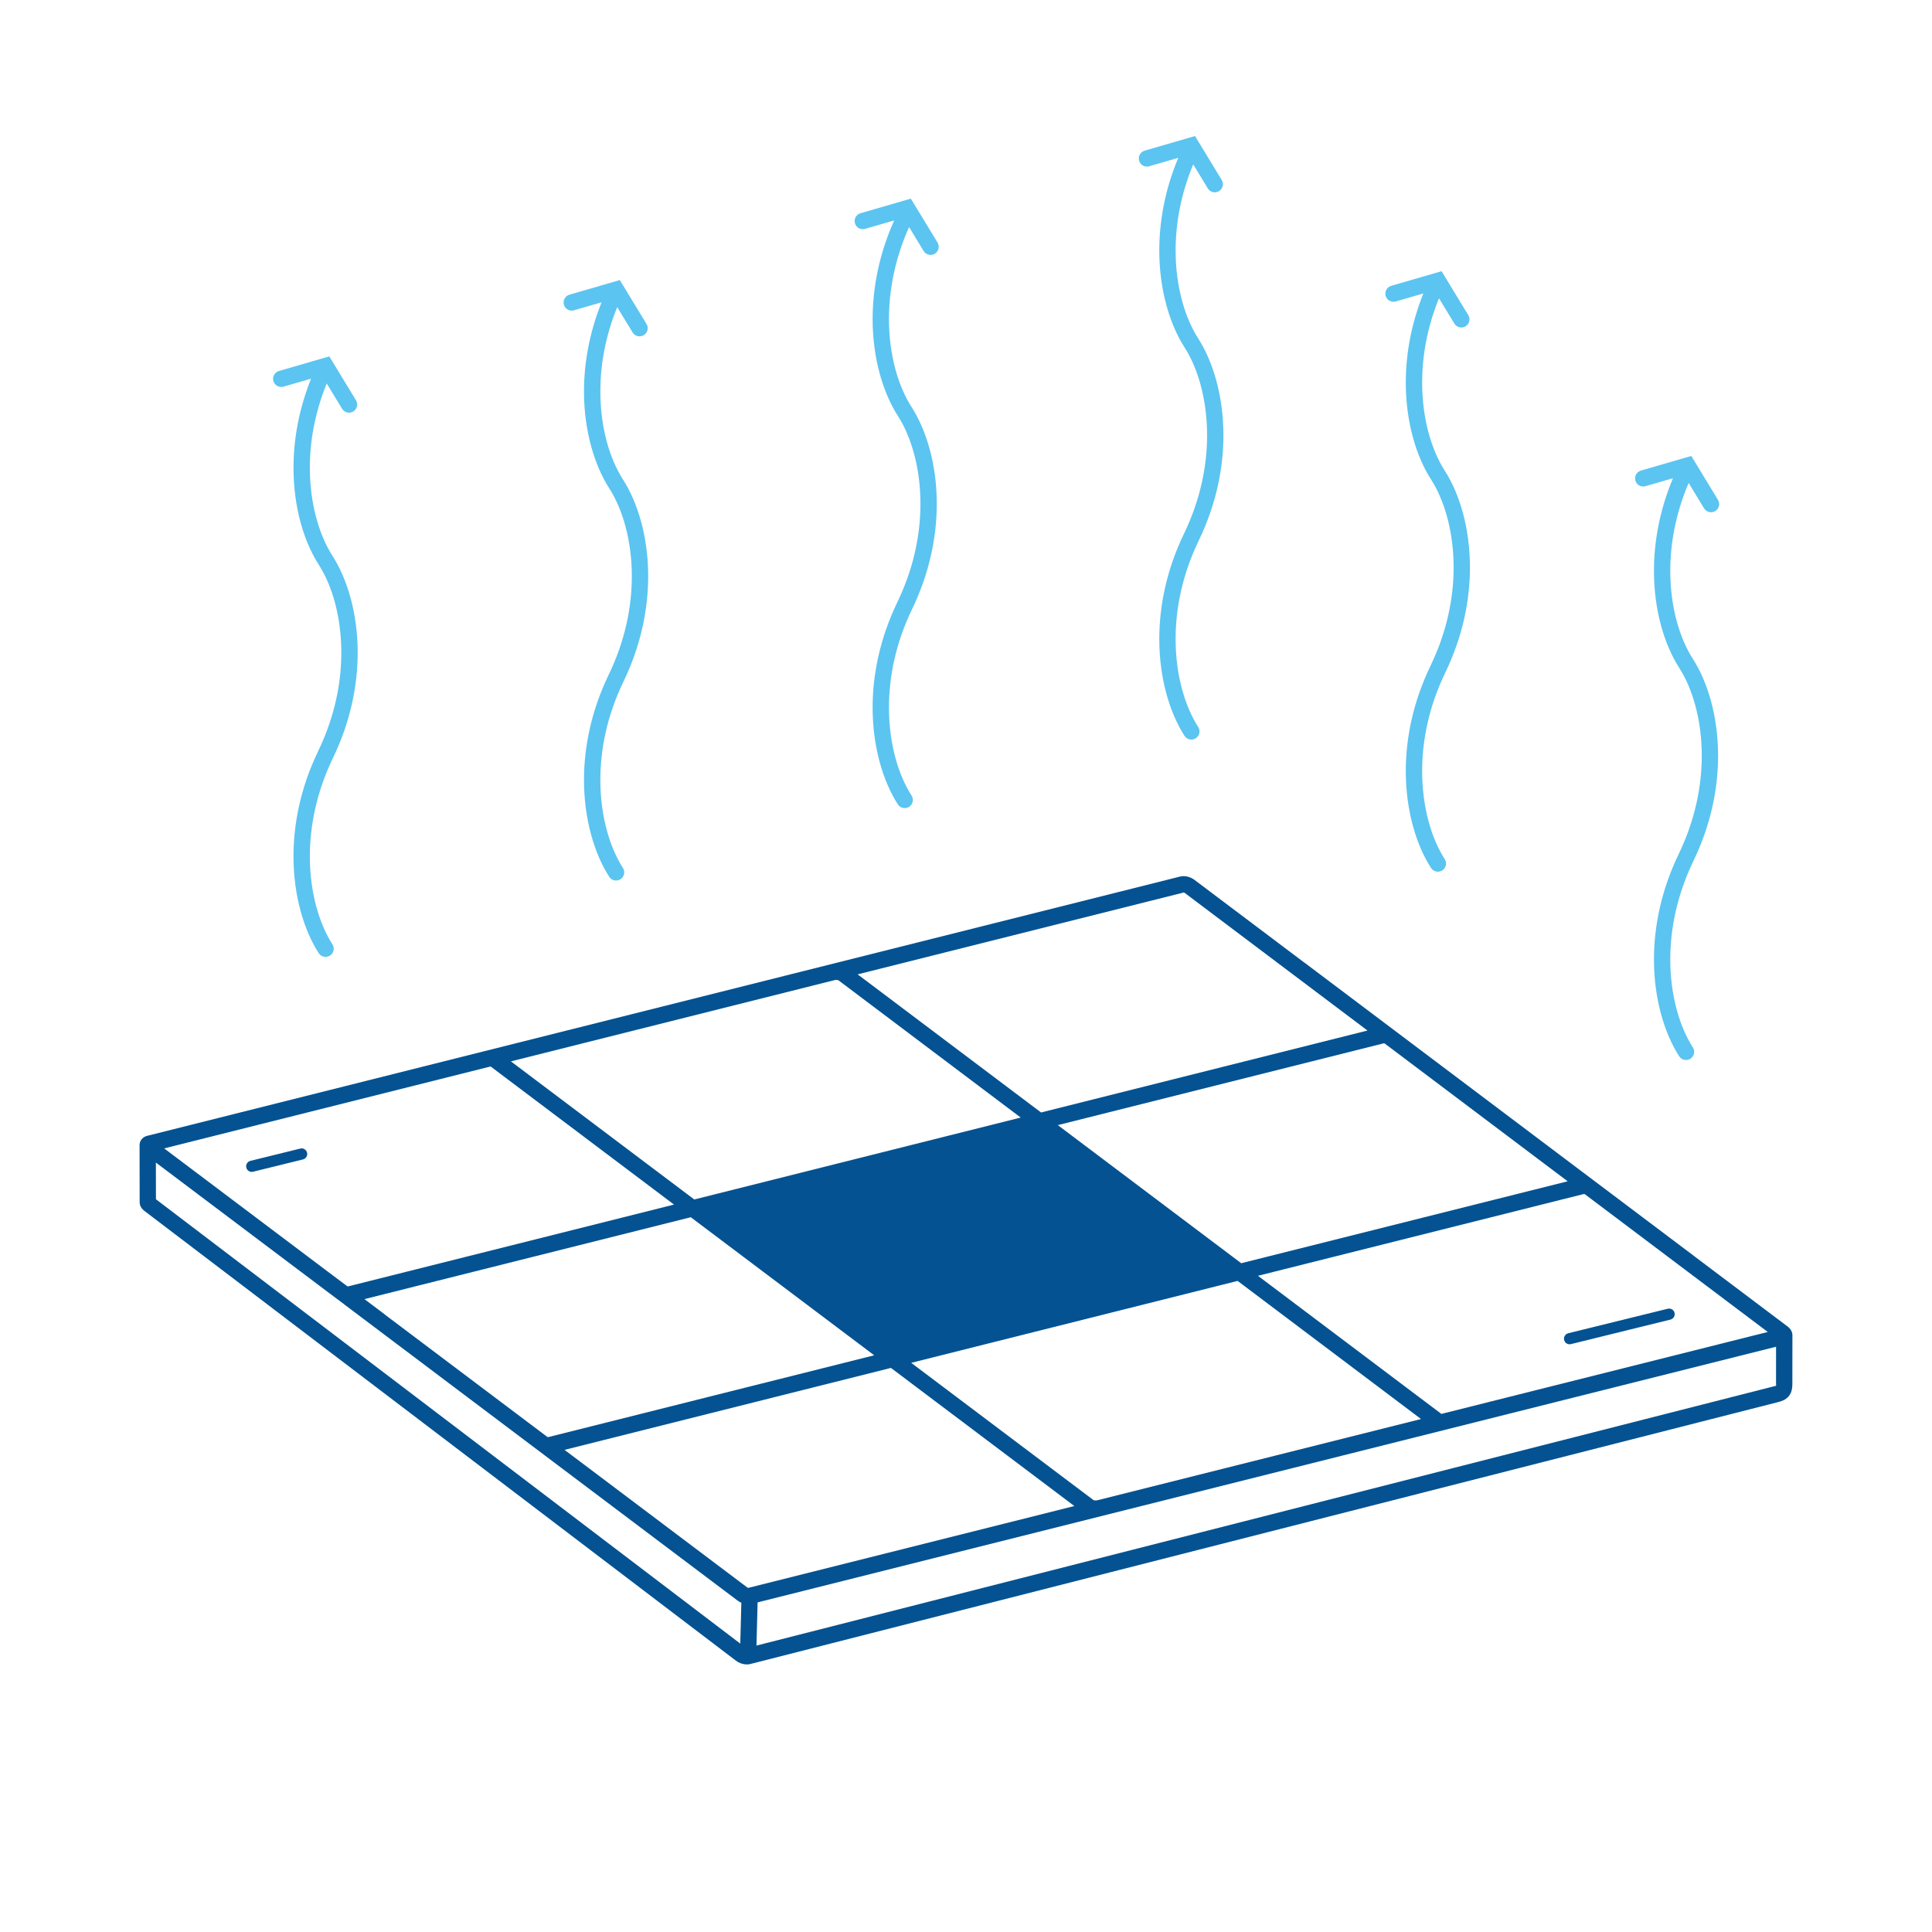 <?xml version="1.0" encoding="utf-8"?>
<!-- Generator: Adobe Illustrator 16.0.0, SVG Export Plug-In . SVG Version: 6.00 Build 0)  -->
<!DOCTYPE svg PUBLIC "-//W3C//DTD SVG 1.1//EN" "http://www.w3.org/Graphics/SVG/1.1/DTD/svg11.dtd">
<svg version="1.1" id="Calque_1" xmlns="http://www.w3.org/2000/svg" xmlns:xlink="http://www.w3.org/1999/xlink" x="0px" y="0px"
	 width="156px" height="156px" viewBox="0 0 156 156" enable-background="new 0 0 156 156" xml:space="preserve">
<path fill="#5BC4F1" d="M26.843,76.251c0.197,0.306,0.107,0.714-0.199,0.91c-0.305,0.197-0.714,0.107-0.91-0.199
	c-1.179-1.833-2.036-4.606-2.036-7.821c0-2.62,0.569-5.545,1.998-8.507c1.333-2.762,1.864-5.49,1.864-7.934
	c0-2.949-0.769-5.466-1.826-7.109c-0.662-1.031-1.223-2.354-1.585-3.878c-0.325-1.369-0.495-2.912-0.438-4.567
	c0.044-1.285,0.223-2.629,0.57-4.003c0.213-0.845,0.49-1.704,0.836-2.569L22.89,31.22c-0.349,0.101-0.714-0.1-0.814-0.449
	c-0.101-0.349,0.1-0.714,0.448-0.815l3.552-1.03c0.02-0.007,0.04-0.014,0.061-0.018l0.453-0.131l0.239,0.394
	c0.017,0.023,0.031,0.048,0.045,0.074l1.872,3.08c0.188,0.311,0.088,0.714-0.222,0.902s-0.714,0.089-0.902-0.222l-1.241-2.042
	c-0.342,0.841-0.614,1.677-0.82,2.498c-0.326,1.29-0.494,2.541-0.534,3.725c-0.052,1.524,0.105,2.951,0.407,4.222
	c0.329,1.379,0.826,2.562,1.41,3.471c1.179,1.834,2.037,4.607,2.037,7.822c0,2.62-0.569,5.545-1.998,8.507
	c-1.333,2.762-1.864,5.49-1.864,7.934C25.018,72.091,25.787,74.607,26.843,76.251L26.843,76.251z"/>
<path fill="#5BC4F1" d="M132.865,39.258c-0.348,0.101-0.713-0.1-0.814-0.448c-0.1-0.349,0.1-0.714,0.449-0.814l4.064-1.18
	l2.156,3.548c0.189,0.311,0.09,0.714-0.221,0.902c-0.311,0.188-0.715,0.089-0.904-0.222l-1.244-2.047
	c-1.055,2.475-1.484,4.902-1.484,7.099c0,2.95,0.77,5.466,1.826,7.109c1.178,1.833,2.035,4.606,2.035,7.821
	c0,2.62-0.568,5.545-1.998,8.507c-1.332,2.763-1.863,5.491-1.863,7.935c0,2.95,0.77,5.467,1.826,7.109
	c0.197,0.305,0.107,0.714-0.199,0.91c-0.307,0.195-0.713,0.106-0.91-0.199c-1.178-1.834-2.035-4.606-2.035-7.821
	c0-2.62,0.568-5.545,1.998-8.507c1.332-2.763,1.863-5.491,1.863-7.935c0-2.95-0.77-5.466-1.826-7.109
	c-1.178-1.834-2.035-4.607-2.035-7.822c0-2.317,0.445-4.874,1.535-7.481l-2.217,0.643L132.865,39.258z"/>
<path fill="#5BC4F1" d="M112.701,24.341c-0.348,0.101-0.713-0.1-0.814-0.448c-0.1-0.349,0.102-0.714,0.449-0.815l3.553-1.03
	c0.02-0.007,0.039-0.013,0.061-0.018l0.453-0.132l0.238,0.394c0.018,0.023,0.031,0.048,0.045,0.074l1.871,3.08
	c0.189,0.311,0.09,0.714-0.221,0.903s-0.715,0.089-0.902-0.222l-1.242-2.042c-0.967,2.373-1.361,4.695-1.361,6.805
	c0,2.95,0.77,5.466,1.824,7.109c1.18,1.833,2.037,4.606,2.037,7.821c0,2.62-0.568,5.545-1.998,8.507
	c-1.334,2.763-1.863,5.491-1.863,7.935c0,2.95,0.77,5.466,1.824,7.109c0.197,0.306,0.107,0.714-0.197,0.91
	c-0.307,0.197-0.715,0.108-0.91-0.198c-1.18-1.834-2.037-4.607-2.037-7.822c0-2.62,0.57-5.545,1.998-8.506
	c1.334-2.763,1.865-5.491,1.865-7.935c0-2.95-0.77-5.466-1.826-7.109c-1.18-1.834-2.037-4.607-2.037-7.822
	c0-2.233,0.414-4.687,1.42-7.195l-2.229,0.646V24.341z"/>
<path fill="#5BC4F1" d="M92.793,13.427c-0.348,0.101-0.713-0.1-0.814-0.448c-0.102-0.349,0.1-0.714,0.449-0.815l4.064-1.179
	l2.156,3.547c0.189,0.311,0.09,0.714-0.221,0.902c-0.311,0.188-0.715,0.089-0.902-0.222l-1.178-1.938
	c-1.01,2.423-1.422,4.796-1.422,6.948c0,2.95,0.77,5.467,1.826,7.109c1.178,1.834,2.035,4.607,2.035,7.822
	c0,2.62-0.568,5.545-1.998,8.506c-1.332,2.763-1.863,5.491-1.863,7.935c0,2.95,0.77,5.466,1.826,7.109
	c0.197,0.306,0.107,0.714-0.199,0.91c-0.307,0.197-0.713,0.107-0.91-0.199c-1.178-1.833-2.035-4.606-2.035-7.821
	c0-2.62,0.568-5.545,1.998-8.507c1.332-2.762,1.863-5.49,1.863-7.934c0-2.95-0.77-5.466-1.826-7.109
	c-1.178-1.834-2.035-4.607-2.035-7.822c0-2.316,0.443-4.871,1.533-7.477l-2.346,0.68L92.793,13.427z"/>
<path fill="#5BC4F1" d="M69.846,18.481c-0.348,0.101-0.714-0.1-0.814-0.448c-0.101-0.349,0.1-0.714,0.448-0.815l4.065-1.179
	l2.157,3.548c0.188,0.311,0.088,0.714-0.222,0.902s-0.714,0.088-0.902-0.222l-1.174-1.932c-1.159,2.586-1.625,5.129-1.625,7.421
	c0,2.95,0.769,5.467,1.825,7.109c1.179,1.834,2.037,4.606,2.037,7.821c0,2.621-0.569,5.545-1.998,8.507
	c-1.333,2.763-1.864,5.491-1.864,7.935c0,2.95,0.769,5.466,1.825,7.109c0.197,0.306,0.107,0.714-0.198,0.91
	c-0.306,0.197-0.714,0.107-0.91-0.199c-1.179-1.833-2.036-4.606-2.036-7.821c0-2.62,0.569-5.545,1.998-8.507
	c1.333-2.763,1.864-5.491,1.864-7.935c0-2.95-0.769-5.466-1.826-7.109c-1.179-1.834-2.036-4.607-2.036-7.821
	c0-2.459,0.501-5.187,1.742-7.959L69.846,18.481L69.846,18.481z"/>
<path fill="#5BC4F1" d="M46.347,25.057c-0.348,0.101-0.714-0.1-0.814-0.449c-0.101-0.349,0.1-0.714,0.448-0.815l3.552-1.03
	c0.02-0.007,0.041-0.013,0.061-0.018l0.454-0.131l0.238,0.394c0.017,0.023,0.032,0.048,0.045,0.073l1.873,3.081
	c0.188,0.311,0.088,0.714-0.222,0.902c-0.311,0.188-0.714,0.089-0.902-0.222L49.837,24.8c-0.967,2.373-1.362,4.695-1.362,6.805
	c0,2.95,0.77,5.466,1.826,7.109c1.179,1.834,2.037,4.607,2.037,7.821c0,2.621-0.569,5.546-1.999,8.507
	c-1.333,2.762-1.864,5.491-1.864,7.934c0,2.95,0.77,5.466,1.826,7.109c0.197,0.306,0.107,0.714-0.199,0.911s-0.714,0.107-0.91-0.199
	c-1.179-1.833-2.037-4.606-2.037-7.821c0-2.62,0.569-5.545,1.999-8.507c1.333-2.762,1.864-5.491,1.864-7.934
	c0-2.95-0.77-5.467-1.826-7.109c-1.179-1.834-2.037-4.607-2.037-7.822c0-2.233,0.413-4.687,1.419-7.196l-2.228,0.646L46.347,25.057z
	"/>
<path fill="#045291" d="M44.231,116.051l0.019-0.004l0.001-0.002c-0.002,0-0.011,0.002-0.021,0.006H44.231L44.231,116.051z
	 M104.547,78.791l-8.893-6.697c-0.014-0.009-0.037-0.02-0.066-0.027v-0.003L69.25,78.675l14.811,11.152l26.357-6.616l-5.869-4.419
	L104.547,78.791z M39.617,86.111l-26.36,6.617l13.224,9.959l1.558,1.169c0.013,0.005,0.029,0.011,0.047,0.015l0,0.004l26.338-6.611
	l-14.73-11.092h-0.003c-0.026-0.02-0.05-0.041-0.072-0.061H39.617z M105.287,77.702c0.02,0.011,0.037,0.023,0.055,0.036
	l31.461,23.691c0.018,0.014,0.035,0.028,0.053,0.043l7.482,5.635c0.127,0.096,0.223,0.206,0.287,0.32
	c0.078,0.141,0.113,0.289,0.104,0.438v0.001l-0.004,3.846c0,0.496-0.1,0.814-0.332,1.07c-0.229,0.248-0.498,0.35-0.875,0.445
	l-82.951,21.139c-0.187,0.047-0.41,0.037-0.617-0.018c-0.181-0.049-0.371-0.137-0.522-0.252L11.665,97.779
	c-0.103-0.078-0.184-0.162-0.242-0.248c-0.099-0.144-0.148-0.305-0.146-0.469l-0.007-4.549c0-0.013,0-0.025,0.001-0.039
	c0-0.029,0-0.059,0.003-0.09c0.021-0.199,0.112-0.372,0.273-0.504c0.094-0.078,0.205-0.135,0.333-0.166l41.715-10.471l41.712-10.47
	c0.188-0.046,0.406-0.036,0.615,0.019c0.18,0.048,0.367,0.135,0.52,0.249L105.287,77.702L105.287,77.702z M127.936,96.402
	L127.936,96.402l-0.02,0.004v0.002C127.916,96.408,127.926,96.405,127.936,96.402L127.936,96.402z M125.646,94.679l-13.83-10.414
	c-0.014-0.009-0.037-0.019-0.066-0.026l0.002-0.002l-26.338,6.611l14.809,11.151l26.359-6.616l-0.934-0.703L125.646,94.679z
	 M111.771,84.231l-0.002-0.001l-0.018,0.004l-0.002,0.004C111.752,84.237,111.762,84.234,111.771,84.231L111.771,84.231z
	 M55.777,98.285l-26.351,6.613l1.586,1.191c0.029,0.021,0.056,0.045,0.08,0.07l11.232,8.457l0.001,0.002l1.858,1.398h0.001
	c0.013,0.01,0.037,0.02,0.066,0.027l-0.001,0.002l26.339-6.611L55.777,98.285L55.777,98.285z M27.302,104.949
	c-0.024-0.018-0.049-0.033-0.072-0.051l-1.539-1.159l-0.63-0.474c-0.011-0.008-0.021-0.016-0.032-0.024l-12.442-9.369l0.004,2.962
	l47.183,35.879l0.087-3.299c-0.107-0.045-0.211-0.104-0.302-0.172L43.991,117.52l-0.001-0.002l-0.592-0.445l-0.002-0.002
	l-15.568-11.723h-0.002c-0.03-0.022-0.059-0.047-0.085-0.071L27.302,104.949L27.302,104.949z M95.627,72.053l-0.041,0.01v0.003
	C95.592,72.063,95.656,72.045,95.627,72.053z M28.084,103.874l0.001-0.003c-0.001,0.002-0.009,0.003-0.018,0.006l0.002,0.002
	L28.084,103.874z M45.583,117.07l1.92,1.445h0.001l12.843,9.672c0.013,0.01,0.038,0.02,0.066,0.027l-0.001,0.002l26.338-6.611
	l-14.81-11.152L45.583,117.07z M116.381,114.168l26.359-6.617l-6.734-5.072l-8.027-6.045h-0.002c-0.012-0.01-0.037-0.02-0.066-0.027
	l0.002-0.002l-0.162,0.04l-26.176,6.569l14.73,11.092h0.002C116.334,114.125,116.357,114.146,116.381,114.168L116.381,114.168z
	 M24.247,92.741c0.243-0.06,0.487,0.089,0.546,0.331s-0.088,0.486-0.331,0.547l-4.027,0.992c-0.242,0.061-0.487-0.088-0.546-0.33
	c-0.06-0.243,0.089-0.487,0.331-0.547L24.247,92.741z M134.664,105.674c0.242-0.06,0.486,0.088,0.547,0.331
	c0.059,0.243-0.09,0.487-0.332,0.546l-8.035,1.98c-0.242,0.061-0.486-0.089-0.545-0.33c-0.061-0.242,0.088-0.486,0.33-0.547
	L134.664,105.674z M61.081,132.873l82.109-20.922c0.141-0.037,0.223-0.055,0.225-0.057c0.006-0.006-0.008-0.047-0.008-0.182
	l0.002-2.969l-82.236,20.641L61.081,132.873z M60.369,128.229l0.04-0.012l0.001-0.002C60.405,128.217,60.339,128.236,60.369,128.229
	z M41.25,85.699L56.06,96.852l26.358-6.615l-14.73-11.093l-0.082-0.011c-0.074-0.011-0.149-0.01-0.208,0.004l-0.003,0.001
	l-26.143,6.562H41.25z M73.576,110.043l14.73,11.092l0.082,0.012c0.074,0.01,0.152,0.01,0.211-0.006l26.143-6.561l-14.811-11.153
	l-26.357,6.616H73.576z"/>
</svg>
